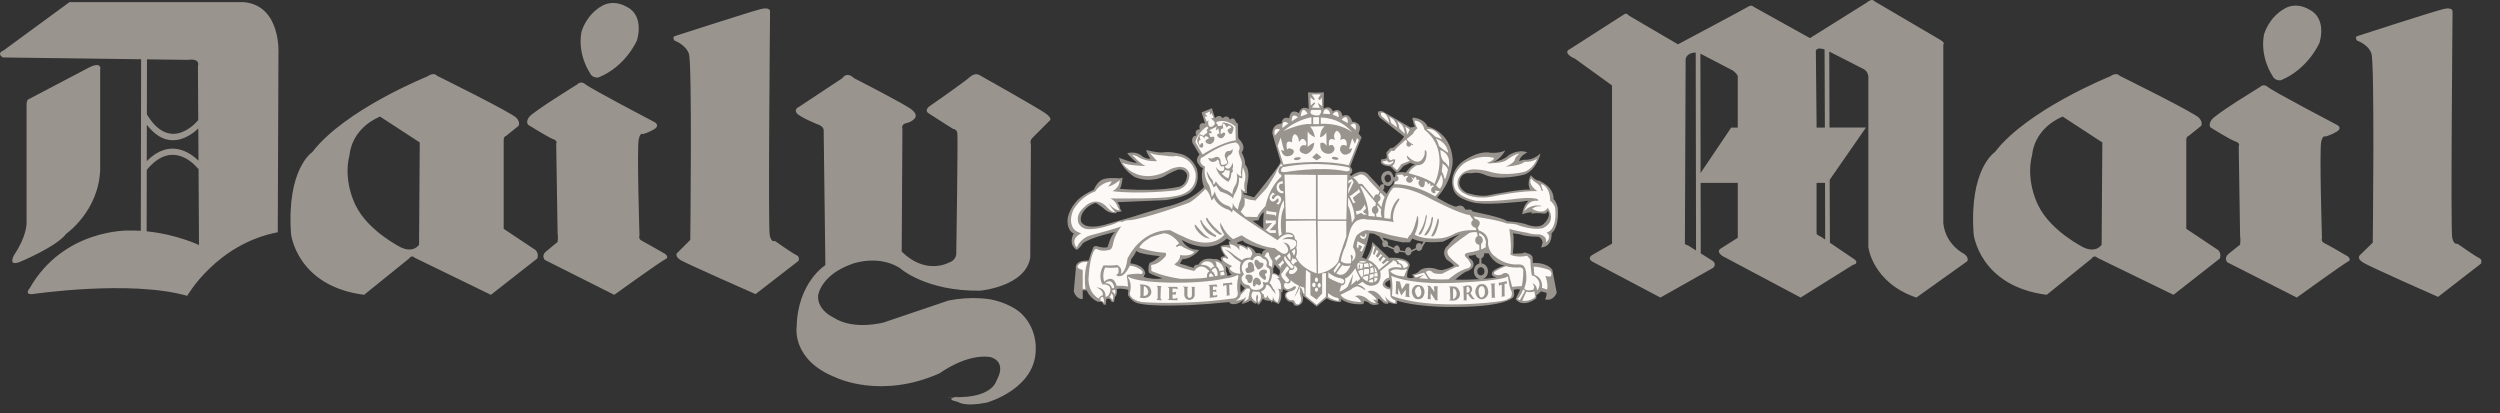 <svg width="127" height="21" viewBox="0 0 127 21" fill="none" xmlns="http://www.w3.org/2000/svg">
<rect x="0" y="0" width="127" height="21" fill="#333333" stroke="none"/>
<path fill-rule="evenodd" clip-rule="evenodd" d="M63.902 11.413L64.182 11.623C64.147 11.309 64.2 10.781 64.2 10.781C63.989 10.921 63.937 11.185 63.937 11.185L63.639 11.22L63.902 11.413ZM75.397 13.694C75.362 13.623 75.309 13.572 75.221 13.572C75.134 13.572 75.046 13.658 75.046 13.782C75.046 13.905 75.134 13.992 75.221 13.992C75.326 13.992 75.414 13.905 75.414 13.782C75.414 13.747 75.397 13.729 75.397 13.694ZM75.39 12.87C75.394 12.885 75.397 12.904 75.397 12.922C75.396 12.965 75.382 13.008 75.357 13.043C75.332 13.078 75.297 13.105 75.256 13.12V13.379C75.304 13.384 75.351 13.399 75.394 13.423C75.436 13.447 75.473 13.479 75.503 13.518C75.559 13.594 75.59 13.686 75.589 13.781C75.589 13.97 75.482 14.123 75.325 14.171C75.758 14.137 76.029 14.097 76.029 14.097C75.607 14.009 75.853 13.764 75.853 13.764C76.046 13.605 76.414 13.482 76.414 13.482C75.976 13.429 75.731 13.079 75.624 12.869H75.39V12.87ZM75.169 14.181C75.001 14.153 74.871 13.989 74.871 13.782C74.871 13.583 74.991 13.423 75.151 13.386V13.129C75.103 13.122 75.059 13.099 75.024 13.065C74.99 13.031 74.967 12.986 74.959 12.938L74.957 12.94C74.782 12.991 74.624 12.991 74.624 12.991C74.589 13.079 74.659 13.115 74.659 13.115C75.028 13.378 74.782 13.623 74.782 13.623C74.608 13.782 74.519 13.782 74.519 13.782C74.344 13.835 73.922 14.204 73.922 14.204C74.392 14.218 74.821 14.204 75.169 14.181ZM70.36 12.554C70.391 12.554 70.422 12.544 70.448 12.526L70.798 12.677C70.798 12.782 70.868 12.871 70.957 12.871C71.011 12.871 71.059 12.836 71.087 12.786L71.384 12.829C71.403 12.917 71.464 12.976 71.535 12.976C71.617 12.976 71.698 12.902 71.709 12.794L71.957 12.676C71.987 12.72 72.03 12.748 72.081 12.748C72.167 12.748 72.256 12.66 72.256 12.555L72.414 12.293C72.712 12.316 73.012 12.31 73.309 12.275C73.783 12.028 74.169 11.888 74.169 11.888C74.028 11.993 73.887 12.082 73.799 12.187C73.711 12.274 73.629 12.368 73.554 12.467C73.49 12.513 73.439 12.574 73.406 12.645C73.372 12.715 73.356 12.793 73.36 12.871C73.374 12.972 73.409 13.068 73.465 13.152C73.553 13.257 73.677 13.31 73.677 13.31L73.87 13.486C73.712 13.609 73.36 13.696 73.36 13.696C73.166 13.767 72.905 13.644 72.905 13.644C72.29 13.504 72.08 13.784 72.08 13.784C71.957 13.924 71.728 13.942 71.728 13.942L71.833 14.101C71.605 14.171 71.483 14.083 71.483 14.083C71.465 13.785 71.623 13.486 71.623 13.486C71.553 13.013 70.569 13.1 70.569 13.1L70.325 12.87L70.272 12.817L69.71 12.291C69.71 12.449 69.64 12.677 69.553 12.871C69.483 13.028 69.394 13.169 69.394 13.169L69.184 13.063C69.224 13.005 69.254 12.94 69.271 12.871C69.446 12.449 69.57 11.852 69.57 11.852C69.674 11.852 69.763 11.87 69.833 11.887C69.886 11.923 69.921 11.941 69.921 11.941C69.962 11.96 70.006 11.979 70.054 11.998L70.248 12.273C70.23 12.305 70.22 12.342 70.22 12.379C70.219 12.483 70.272 12.554 70.36 12.554ZM72.319 12.28L72.217 12.426C72.203 12.402 72.183 12.382 72.159 12.367C72.135 12.353 72.108 12.345 72.08 12.344C71.992 12.344 71.921 12.43 71.921 12.554C71.921 12.57 71.923 12.588 71.927 12.603L71.703 12.707C71.68 12.625 71.608 12.553 71.535 12.553C71.449 12.553 71.378 12.658 71.378 12.763L71.111 12.717C71.114 12.704 71.115 12.69 71.115 12.676C71.115 12.572 71.043 12.465 70.957 12.465C70.891 12.465 70.836 12.524 70.812 12.597L70.503 12.457C70.513 12.432 70.518 12.406 70.518 12.379C70.518 12.291 70.447 12.204 70.359 12.204C70.345 12.203 70.331 12.206 70.318 12.211L70.236 12.062H70.234C70.681 12.208 71.236 12.309 71.236 12.309H71.622L71.746 12.116C71.905 12.204 72.111 12.255 72.319 12.28ZM70.239 9.284C70.254 9.302 70.267 9.318 70.282 9.333L70.26 9.373C70.248 9.365 70.234 9.361 70.22 9.36C70.15 9.36 70.097 9.43 70.097 9.5L70.08 9.483L69.939 9.325L69.887 9.272L69.571 8.939C69.202 8.447 68.641 8.939 68.641 8.939L68.554 8.869C68.851 8.693 68.589 8.465 68.589 8.465L69.168 6.973L69.009 6.78C69.291 6.2 68.694 6.183 68.694 6.183C68.518 5.657 68.202 5.903 68.202 5.903C68.098 5.393 67.71 5.657 67.71 5.657C67.57 5.306 67.237 5.516 67.237 5.516L67.254 4.691L66.868 4.708L66.447 4.691L66.482 5.533C66.061 5.323 65.99 5.744 65.99 5.744C65.499 5.463 65.499 6.007 65.499 6.007C65.094 5.884 65.112 6.271 65.112 6.271C64.569 6.323 64.639 6.797 64.639 6.797L65.059 8.236C64.955 8.499 63.709 10.026 63.709 10.026L63.182 9.868L63.146 9.781C63.269 9.851 63.357 9.816 63.357 9.816C63.305 9.64 63.374 9.29 63.374 9.29C63.533 8.605 63.252 8.359 63.252 8.359C63.269 8.078 63.076 7.745 63.076 7.745C63.339 7.412 62.953 7.078 62.953 7.078L62.9 6.99L62.883 6.271C62.813 6.271 62.778 6.182 62.778 6.182C62.672 5.884 62.479 6.078 62.479 6.078C62.339 5.762 62.111 6.007 62.111 6.007C61.917 5.744 61.724 6.007 61.724 6.007L61.566 5.498L61.04 5.708L61.216 6.27C60.829 6.182 60.952 6.568 60.952 6.568C60.619 6.585 60.777 6.884 60.777 6.884C60.461 6.919 60.584 7.27 60.584 7.27L60.934 7.849C60.653 8.165 60.917 8.376 60.917 8.376C61.005 8.534 61.111 8.534 61.111 8.534C60.952 9.008 61.163 9.5 61.163 9.5C60.935 9.763 60.602 9.973 60.303 10.131C59.865 10.342 59.478 10.447 59.478 10.447C58.793 10.606 57.443 11.044 57.443 11.044C56.969 11.166 56.214 11.394 56.214 11.394C55.267 11.676 55.021 11.377 55.021 11.377C54.792 11.236 54.968 10.867 54.968 10.867C55.196 10.411 55.67 10.306 55.67 10.306C56.004 10.518 56.127 10.639 56.127 10.639C56.337 10.851 56.706 10.833 56.706 10.833L56.723 10.763C56.881 10.781 56.987 10.728 56.987 10.728C56.881 10.623 56.881 10.5 56.881 10.5C56.881 10.412 56.758 10.272 56.758 10.272L59.198 10.167C59.286 10.15 59.356 10.15 59.426 10.132C60.268 9.974 60.462 9.781 60.462 9.781C61.041 9.324 60.795 8.569 60.795 8.569C60.479 7.833 59.865 7.797 59.865 7.797C59.391 7.674 59.04 7.745 59.04 7.745C58.777 7.763 58.233 7.622 58.233 7.622C58.215 7.727 58.443 8.06 58.443 8.06C58.365 8.067 58.285 8.059 58.21 8.035C58.135 8.01 58.065 7.972 58.005 7.92C57.724 7.657 57.268 7.78 57.268 7.78C57.338 7.92 57.76 8.272 57.76 8.272C57.514 8.289 56.847 8.009 56.847 8.009C56.97 8.588 57.637 8.991 57.637 8.991C58.427 9.325 59.111 8.974 59.111 8.974C59.445 8.764 59.778 8.64 59.778 8.64C59.828 8.617 59.883 8.606 59.938 8.606C59.994 8.606 60.048 8.618 60.098 8.642C60.148 8.665 60.193 8.699 60.228 8.741C60.264 8.784 60.29 8.833 60.305 8.886C60.27 9.483 59.831 9.5 59.831 9.5C58.567 9.764 56.882 9.588 56.882 9.588C57.005 9.43 57.023 9.026 57.023 9.026L56.882 9.061C56.145 8.991 55.952 9.15 55.952 9.15C55.688 9.307 55.566 9.641 55.566 9.641C55.232 9.782 54.969 9.957 54.775 10.132C54.284 10.607 54.232 11.133 54.232 11.133C54.197 11.765 54.547 11.853 54.547 11.853C54.232 12.466 54.705 12.695 54.705 12.695C54.916 12.538 55.003 12.362 55.003 12.362C55.424 12.047 56.653 11.783 56.653 11.783C56.407 11.976 56.267 12.555 56.267 12.555C56.056 12.625 55.705 12.501 55.705 12.501C55.512 12.485 55.512 12.643 55.512 12.643L55.424 12.853L55.301 13.239C54.547 13.204 54.652 13.643 54.652 13.643L54.547 14.818C54.722 15.256 55.003 15.187 55.003 15.187V14.749H55.196C55.424 15.222 55.775 15.327 55.775 15.327H55.881C56.003 15.292 56.056 15.469 56.056 15.469L56.179 15.485L56.196 15.187L56.336 15.17C56.424 15.206 56.477 15.345 56.477 15.345H56.581C56.617 15.275 56.634 15.082 56.634 15.082C56.775 14.994 56.739 14.679 56.739 14.679C57.02 14.626 57.319 14.732 57.319 14.732L57.301 14.994C57.512 15.345 57.776 15.398 57.776 15.398C57.951 15.45 58.214 15.485 58.53 15.503C59.075 15.538 59.759 15.52 60.391 15.503C61.077 15.469 61.761 15.416 62.444 15.345C62.514 15.449 62.549 15.433 62.549 15.433C62.847 15.538 63.181 15.221 63.181 15.221L63.076 15.433C63.304 15.415 63.55 15.256 63.55 15.256C63.611 15.34 63.697 15.402 63.796 15.433L63.849 15.38L63.919 15.485C64.059 15.414 64.147 15.17 64.147 15.17C64.305 15.309 64.534 15.274 64.534 15.274L64.604 15.379L64.656 15.291C64.76 15.363 64.954 15.449 64.954 15.449C65.165 15.186 65.077 14.801 65.077 14.801L65.13 14.888L65.182 14.678C65.287 14.782 65.464 14.782 65.464 14.782C65.13 14.922 65.323 15.169 65.323 15.169C65.364 15.238 65.425 15.293 65.499 15.326C65.555 15.319 65.611 15.333 65.656 15.366C65.702 15.399 65.733 15.447 65.744 15.502C66.008 15.626 66.166 15.344 66.166 15.344L66.201 15.134C66.148 15.01 66.148 14.818 66.148 14.818L66.201 15.046L66.288 15.099L66.885 15.572L67.395 15.15C67.675 15.344 68.062 15.344 68.062 15.344C68.202 15.344 68.097 15.169 68.097 15.169C68.554 15.538 69.237 15.449 69.237 15.449C69.342 15.363 69.272 15.309 69.272 15.309C69.396 15.256 69.606 15.433 69.606 15.433C69.781 15.555 70.044 15.449 70.044 15.449C70.028 15.363 69.94 15.345 69.94 15.345C70.063 15.345 69.993 15.17 69.993 15.17C70.115 15.186 70.221 15.327 70.221 15.327C70.326 15.468 70.519 15.433 70.519 15.433L70.536 15.345C70.659 15.433 70.939 15.449 70.939 15.449C71.01 15.379 70.957 15.274 70.957 15.274C72.221 15.661 74.097 15.589 74.097 15.589C76.538 15.573 76.871 15.099 76.871 15.099C76.959 14.992 76.906 14.87 76.906 14.87V14.731C77.03 14.659 77.223 14.713 77.223 14.713L77.046 15.081L76.995 15.205C77.415 15.678 78.047 15.152 78.047 15.152V14.993C78.17 14.941 78.275 14.801 78.275 14.801L78.557 14.871C78.592 15.03 78.486 15.205 78.486 15.205C78.925 15.327 79.082 14.871 79.082 14.871L78.855 13.694C78.504 13.291 77.872 13.361 77.872 13.361L77.854 13.062C77.819 12.958 77.697 12.887 77.591 12.87L77.455 12.821L77.327 12.87C77.134 12.887 76.853 12.887 76.853 12.887V12.87L76.888 12.466V12.01L76.853 11.852L77.223 11.905C77.503 12.027 78.153 12.027 78.153 12.027C78.363 12.115 78.363 12.325 78.363 12.325L78.293 12.572C78.889 12.519 78.819 11.852 78.819 11.852C79.24 11.5 79.134 10.553 79.134 10.553C79.081 10.325 78.994 10.184 78.941 10.131L78.924 10.114C78.924 9.517 78.327 9.254 78.327 9.254C78.222 9.165 78.099 9.165 78.099 9.165C77.959 9.131 77.766 8.902 77.766 8.902C77.537 9.323 77.73 9.639 77.73 9.639C77.379 9.569 75.623 9.92 75.623 9.92C75.203 10.025 74.501 9.797 74.501 9.797C74.062 9.551 74.133 9.236 74.133 9.236C74.219 8.727 74.641 8.797 74.641 8.797H74.765C75.133 8.727 75.397 8.867 75.397 8.867C76.133 9.218 77.449 8.867 77.449 8.867C78.081 8.621 78.257 7.796 78.257 7.796C77.835 8.183 77.432 8.113 77.432 8.113C77.343 8.13 77.255 8.154 77.169 8.183C77.239 7.884 77.589 7.744 77.589 7.744C77.134 7.551 76.642 7.884 76.642 7.884C76.397 8.148 75.852 8.235 75.852 8.235C76.255 8.077 76.467 7.638 76.467 7.638C76.203 7.796 75.73 7.761 75.73 7.761C75.01 7.62 74.22 8.27 74.22 8.27C73.5 8.937 73.852 9.674 73.852 9.674C73.94 9.884 74.15 10.043 74.378 10.13C74.712 10.289 75.061 10.324 75.061 10.324C75.817 10.411 77.362 10.236 77.362 10.236C77.502 10.2 77.66 10.2 77.66 10.2C77.378 10.411 77.327 10.886 77.327 10.886C77.607 10.781 77.817 10.781 77.817 10.781L77.801 10.851C78.134 10.798 78.414 10.851 78.414 10.851C78.59 10.867 78.626 10.711 78.626 10.711C78.836 11.026 78.414 11.378 78.414 11.378C78.169 11.623 77.625 11.43 77.625 11.43C77.327 11.29 76.553 11.236 76.553 11.236C76.414 11.061 74.816 10.746 74.816 10.746C74.728 10.587 74.571 10.657 74.571 10.657L74.43 10.639C74.29 10.306 73.974 10.5 73.974 10.5C73.746 10.464 73.377 10.254 73.166 10.131C73.061 10.079 73.009 10.026 73.009 10.026C73.851 9.096 73.798 8.096 73.798 8.096C73.693 6.657 72.517 6.428 72.517 6.428C72.342 6.007 71.781 5.972 71.781 5.972L71.746 6.06L71.797 6.183C71.781 6.271 71.885 6.429 71.885 6.429L71.657 6.481L70.236 5.657C69.886 5.569 70.026 5.867 70.026 5.867L70.096 5.972L71.325 6.938C71.201 7.183 70.781 7.499 70.781 7.499L70.622 7.534L70.429 7.745L70.447 8.026C70.359 8.096 70.165 8.096 70.165 8.096L70.148 8.272C70.27 8.447 70.622 8.447 70.622 8.447L70.902 8.728C70.99 8.781 71.061 8.711 71.061 8.711L71.306 8.43L71.639 8.272C71.728 8.325 71.886 8.343 71.886 8.343C71.658 8.431 71.413 8.764 71.413 8.764C71.219 8.711 70.903 8.781 70.903 8.781L70.868 8.974L70.858 9.021L70.781 8.974C70.658 8.465 70.271 8.781 70.271 8.781C70.209 8.848 70.171 8.935 70.165 9.027C70.16 9.118 70.186 9.209 70.239 9.284ZM70.247 9.651C70.29 9.632 70.324 9.571 70.324 9.5C70.324 9.479 70.32 9.459 70.311 9.441L70.335 9.382C70.39 9.427 70.458 9.451 70.529 9.45C70.71 9.444 70.78 9.183 70.78 9.183H70.824L70.78 9.394C70.604 9.499 70.447 9.85 70.447 9.85L70.247 9.651ZM70.357 9.15C70.263 8.955 70.465 8.868 70.465 8.868C70.71 8.833 70.658 9.148 70.658 9.148C70.592 9.231 70.539 9.262 70.496 9.265C70.4 9.273 70.359 9.151 70.357 9.15ZM60.777 12.852C60.636 12.976 60.39 13.151 60.074 13.168L59.934 13.395L60.267 13.483L60.338 13.518L60.636 13.607C60.636 13.607 60.653 13.413 60.882 13.448C60.882 13.448 61.04 13.027 61.672 13.168C61.672 13.168 61.777 13.133 61.917 13.203C61.97 13.238 62.023 13.273 62.075 13.325L62.005 13.097C62.005 13.097 62.075 12.992 62.25 13.027C62.25 13.027 62.18 12.956 62.127 12.851C62.053 12.749 62.01 12.627 62.005 12.5C62.005 12.5 62.215 12.413 62.426 12.448V12.255H62.548L62.32 12.115C62.32 12.115 61.741 12.763 60.653 12.448C60.437 12.387 60.231 12.299 60.039 12.185C60.039 12.185 60.249 12.712 60.916 12.694C60.917 12.694 60.865 12.764 60.777 12.852ZM57.951 12.852C58.302 12.957 58.917 13.011 58.917 13.011C58.864 13.062 58.811 13.115 58.759 13.151C58.566 13.309 58.408 13.344 58.408 13.344C58.303 13.519 58.356 13.836 58.356 13.836C58.408 13.906 58.566 13.958 58.707 14.011C58.882 14.082 59.057 14.135 59.057 14.135C58.843 14.178 58.622 14.178 58.408 14.135C58.215 14.117 58.093 14.063 58.093 14.063L58.18 13.888C58.11 13.431 57.426 13.379 57.426 13.379L57.461 13.169C57.548 13.063 57.636 12.941 57.672 12.853C57.693 12.82 57.711 12.785 57.724 12.748C57.759 12.783 57.847 12.819 57.935 12.853L57.951 12.852ZM70.448 14.309C70.395 14.344 70.36 14.379 70.36 14.449C70.36 14.449 70.395 14.553 70.623 14.624C70.623 14.624 70.658 14.432 70.605 14.221C70.605 14.221 70.518 14.256 70.448 14.309ZM62.444 13.992L62.567 13.957C62.567 13.957 62.444 13.852 62.427 13.782C62.427 13.782 62.427 13.642 62.269 13.518L62.286 13.642V13.817L62.339 13.87V14.01L62.444 13.992ZM63.006 14.607L63.024 14.87L63.252 14.624C63.234 14.624 63.216 14.62 63.2 14.611C63.185 14.601 63.172 14.588 63.164 14.572C63.076 14.502 63.024 14.397 63.024 14.397L63.006 14.607ZM63.799 12.859C63.933 12.844 64.044 12.853 64.108 12.929C64.106 12.817 64.155 12.705 64.322 12.676C64.322 12.676 63.953 12.606 63.62 12.483C63.41 12.412 63.199 12.324 63.129 12.22L62.971 12.273L62.847 12.324V12.377C62.847 12.377 63.181 12.429 63.357 12.571V12.499C63.357 12.5 63.676 12.56 63.799 12.859ZM64.725 13.554C64.725 13.518 64.743 13.483 64.743 13.43L65.006 13.712C65.006 13.712 65.058 13.887 64.953 13.993C64.953 13.993 64.902 13.941 64.831 13.906C64.787 13.884 64.739 13.872 64.69 13.871L64.674 13.643C64.674 13.642 64.709 13.607 64.725 13.554ZM43.385 3.971C43.385 3.971 46 5.305 46.315 5.568C46.649 5.832 46.473 6.007 46.473 6.007C46.473 6.007 46.35 6.182 46.052 6.253C45.753 6.305 45.842 6.551 45.842 6.551L45.807 12.782C47.035 13.993 48.194 13.344 48.194 13.344C48.633 13.204 48.58 12.817 48.58 12.817C48.58 12.817 48.669 6.956 48.633 6.762C48.598 6.552 48.423 6.552 48.423 6.552C48.423 6.552 47.334 5.867 47.159 5.745C46.965 5.622 47.176 5.429 47.176 5.429C47.176 5.429 49.019 4.148 49.283 3.902C49.546 3.674 49.757 3.814 49.757 3.814C49.757 3.814 52.793 5.517 53.144 5.78C53.494 6.043 53.319 6.131 53.319 6.131L52.459 6.991C52.284 7.166 52.371 7.324 52.371 7.324L52.336 13.081C52.108 14.555 49.791 14.767 49.791 14.767C47 14.802 45.702 13.608 45.702 13.608C44.596 12.923 43.315 13.397 43.315 13.397C41.683 13.958 41.56 15.012 41.56 15.012C41.507 15.767 42.349 16.135 42.349 16.135C43.385 16.802 44.894 16.38 44.894 16.38C46.175 15.942 48.159 15.275 48.159 15.275C49.404 15.012 50.387 15.222 50.387 15.222C51.51 15.469 51.949 15.995 51.949 15.995C52.669 16.732 52.616 17.679 52.616 17.679C52.669 19.752 50.124 20.453 50.124 20.453C48.983 20.681 48.668 20.418 48.668 20.418C47.86 20.241 48.72 20.155 48.72 20.155C48.72 20.155 47.245 20.241 48.843 20.171C50.44 20.119 50.616 19.348 50.616 19.348C51.196 18.311 50.3 18.136 50.3 18.136C49.072 17.961 47.738 18.961 47.738 18.961C44.755 20.294 42.491 19.189 42.491 19.189C40.174 18.294 40.472 16.574 40.472 16.574C40.525 14.345 41.929 13.468 41.929 13.468L41.842 6.57C41.771 6.395 41.596 6.342 41.596 6.342C41.596 6.342 40.63 5.956 40.472 5.746C40.332 5.535 40.56 5.447 40.56 5.447L42.789 3.973C43.051 3.603 43.385 3.971 43.385 3.971ZM0.14 2.918C-0.194 2.69 0.175 2.567 0.175 2.567L3.527 0.11H12.39C14.303 0.285 14.145 2.742 14.145 2.742L14.11 11.798C11.003 12.395 9.511 15.028 9.511 15.028C6.615 14.204 1.649 14.94 1.649 14.94C1.21 14.975 1.508 14.642 1.508 14.642C3.228 11.623 6.528 11.711 6.528 11.711C6.741 11.707 6.949 11.713 7.152 11.725L7.169 3.01L0.14 2.918ZM4.562 3.409C5.211 3.111 5.089 3.55 5.089 3.55V8.587C5.036 10.71 3.369 11.87 3.369 11.87C2.877 12.537 1 13.308 1 13.308C0.351 13.554 0.736 12.922 0.736 12.922C1.35 12.01 1.35 11.36 1.35 11.36V5.305C1.35 5.129 1.421 5.059 1.421 5.059L4.562 3.409ZM7.449 11.751C8.983 11.905 10.109 12.448 10.109 12.448L10.086 8.554L10.062 8.572C10.059 8.568 8.831 6.947 7.455 8.632L7.449 11.751ZM10.083 8.16L10.074 6.527C9.604 6.966 8.509 7.706 7.459 6.337L7.455 8.186C8.611 7.012 9.651 7.743 10.083 8.16ZM10.071 6.101L10.055 3.374C10.178 2.918 9.546 3.041 9.546 3.041L7.466 3.014L7.461 5.81C8.638 7.761 9.95 6.248 10.071 6.101ZM34.293 1.83C34.293 1.83 38.154 0.584 38.645 0.462C39.153 0.339 39.119 0.584 39.119 0.584C39.119 0.584 39.014 11.57 39.102 11.957C39.189 12.344 39.365 12.239 39.365 12.239C39.365 12.239 40.26 12.871 40.453 12.958C40.664 13.046 40.559 13.256 40.559 13.256L38.382 14.941C38.382 14.941 34.837 13.379 34.556 13.204C34.206 12.958 34.434 12.818 34.434 12.818L35.066 12.186C35.066 12.186 35.17 3.2 34.995 2.726C34.82 2.252 34.258 2.059 34.258 2.059C34.135 1.865 34.293 1.83 34.293 1.83ZM29.958 3.691C30.081 3.989 30.396 3.937 30.396 3.937C31.801 3.375 32.362 2.041 32.362 2.041C32.713 0.725 31.888 0.374 31.888 0.374C31.151 -0.065 30.607 0.286 30.607 0.286C29.765 0.742 29.537 1.62 29.537 1.62C29.326 2.778 29.958 3.691 29.958 3.691ZM29.326 4.287C29.326 4.287 27.045 5.692 26.869 5.955C26.693 6.218 26.834 6.342 26.834 6.342C26.834 6.342 27.817 6.956 28.08 7.061C28.361 7.149 28.255 7.289 28.255 7.289L28.326 11.852C28.361 11.976 28.326 12.291 28.326 12.291C28.326 12.291 27.939 12.607 27.729 12.783C27.484 12.993 27.676 13.204 27.676 13.204L31.204 14.977C31.204 14.977 33.59 13.257 33.801 13.169C34.011 13.081 33.801 12.906 33.801 12.906C33.801 12.906 32.766 12.309 32.59 12.221C32.416 12.133 32.486 11.958 32.486 11.958C32.486 11.958 32.345 7.446 32.451 7.06C32.538 6.692 32.661 6.814 32.661 6.814C32.661 6.814 32.976 6.727 33.258 6.551C33.521 6.375 33.276 6.218 33.276 6.218C33.276 6.218 29.993 4.498 29.748 4.287C29.501 4.077 29.326 4.287 29.326 4.287ZM14.785 11.887C14.777 11.852 15.057 14.537 18.497 14.976L20.779 13.134C20.779 13.134 20.901 12.922 21.077 13.098L24.938 14.976L27.29 13.134C27.29 13.134 27.395 12.922 27.22 12.712L25.587 11.623V7.148C25.587 7.148 25.57 6.938 25.71 6.903L26.342 6.394C26.342 6.394 26.447 6.218 26.237 5.99C26.043 5.745 22.2 3.849 22.2 3.849C22.2 3.849 22.06 3.639 21.708 3.884C21.708 3.884 17.514 5.569 15.864 7.727C15.865 7.727 14.549 8.569 14.785 11.887ZM18.076 10.448C18.181 10.64 17.374 9.307 17.761 7.85C17.761 7.85 17.814 6.569 19.305 5.92L21.323 7.236L21.288 12.43C21.288 12.43 21.025 12.87 20.376 12.572C20.376 12.572 18.708 11.747 18.076 10.448ZM114.798 4.427C114.798 4.427 112.517 5.814 112.34 6.095C112.165 6.358 112.305 6.481 112.305 6.481C112.305 6.481 113.288 7.095 113.552 7.183C113.832 7.271 113.727 7.428 113.727 7.428L113.797 11.992C113.832 12.115 113.797 12.43 113.797 12.43C113.797 12.43 113.41 12.728 113.2 12.905C112.955 13.115 113.149 13.325 113.149 13.325L116.676 15.115C116.676 15.115 119.063 13.395 119.273 13.29C119.483 13.203 119.273 13.027 119.273 13.027C119.273 13.027 118.255 12.43 118.063 12.343C117.886 12.255 117.956 12.08 117.956 12.08C117.956 12.08 117.817 7.569 117.921 7.183C118.009 6.832 118.133 6.938 118.133 6.938C118.133 6.938 118.448 6.849 118.73 6.674C118.993 6.499 118.746 6.359 118.746 6.359C118.746 6.359 115.464 4.639 115.219 4.428C114.991 4.217 114.798 4.427 114.798 4.427ZM79.907 2.935C79.363 2.637 79.749 2.496 79.749 2.496L82.487 0.741C82.626 0.619 82.75 0.794 82.75 0.794L85.242 2.251C85.242 2.251 88.611 0.461 88.84 0.321C88.98 0.233 89.103 0.356 89.103 0.356L91.947 1.936L94.808 0.145C95.123 -0.118 95.211 0.057 95.211 0.057L98.563 2.023C98.844 2.199 98.72 2.251 98.72 2.251V11.343C98.844 12.465 99.792 12.905 99.792 12.905C100.055 13.115 99.932 13.274 99.932 13.274L97.351 15.116C95.123 14.361 94.912 12.554 94.912 12.554V3.866C94.859 3.567 94.649 3.497 94.649 3.497L92.926 2.619L92.939 6.48H94.79L92.948 9.135L92.959 12.331L94.247 13.203C94.422 13.413 94.142 13.448 94.142 13.448L91.473 15.115L87.507 13.009C87.139 12.762 87.419 12.623 87.419 12.623L88.279 12.079V9.288H86.391L86.398 12.871L87.034 13.273C87.228 13.483 86.999 13.623 86.999 13.623L84.349 15.115L80.891 13.29C80.593 13.096 80.908 12.94 80.908 12.94L81.891 12.378V4.34L79.996 2.971L79.907 2.935ZM92.688 2.511C92.165 2.348 92.246 2.673 92.246 2.673L92.281 6.2V6.481H92.703L92.688 2.511ZM92.711 9.289H92.281V11.87C92.297 11.94 92.509 12.027 92.509 12.027L92.72 12.171L92.711 9.289ZM86.39 8.79L87.945 6.481H88.278V3.866C88.227 3.726 88.033 3.585 88.033 3.585L86.38 2.725L86.39 8.79ZM86.142 2.669C85.658 2.679 85.63 3.006 85.63 3.006L85.593 12.379C85.593 12.43 85.751 12.466 85.751 12.466L86.159 12.723L86.142 2.669ZM100.26 11.887C100.252 11.852 100.532 14.537 103.973 14.976L106.254 13.134C106.254 13.134 106.377 12.922 106.552 13.098L110.413 14.976L112.765 13.134C112.765 13.134 112.87 12.922 112.695 12.712L111.063 11.623V7.148C111.063 7.148 111.046 6.938 111.186 6.903L111.818 6.394C111.818 6.394 111.923 6.218 111.713 5.99C111.52 5.745 107.676 3.849 107.676 3.849C107.676 3.849 107.536 3.639 107.184 3.884C107.184 3.884 102.989 5.569 101.34 7.727C101.339 7.727 100.024 8.569 100.26 11.887ZM103.551 10.448C103.656 10.64 102.849 9.307 103.236 7.85C103.236 7.85 103.288 6.569 104.78 5.92L106.798 7.236L106.763 12.43C106.763 12.43 106.5 12.87 105.85 12.572C105.85 12.572 104.183 11.747 103.551 10.448ZM119.765 1.83C119.765 1.83 123.607 0.584 124.117 0.462C124.608 0.339 124.59 0.584 124.59 0.584C124.59 0.584 124.486 11.694 124.572 12.08C124.661 12.466 124.836 12.379 124.836 12.379C124.836 12.379 125.731 13.011 125.924 13.098C126.135 13.186 126.029 13.396 126.029 13.396L123.854 15.081C123.854 15.081 120.308 13.519 120.028 13.326C119.676 13.098 119.904 12.941 119.904 12.941L120.536 12.326C120.536 12.326 120.641 3.183 120.466 2.709C120.291 2.235 119.729 2.06 119.729 2.06C119.607 1.847 119.765 1.83 119.765 1.83ZM115.43 3.831C115.553 4.13 115.868 4.077 115.868 4.077C117.273 3.497 117.834 2.164 117.834 2.164C118.185 0.865 117.36 0.514 117.36 0.514C116.623 0.058 116.079 0.426 116.079 0.426C115.236 0.882 115.009 1.76 115.009 1.76C114.798 2.918 115.43 3.831 115.43 3.831Z" fill="#9A948F"/>
<path fill-rule="evenodd" clip-rule="evenodd" d="M61.215 5.779L61.462 5.657V5.832L61.549 5.745L61.654 5.99L61.514 6.008L61.602 6.096C61.795 6.236 61.672 6.359 61.672 6.359L61.584 6.429C61.303 6.534 61.391 6.096 61.391 6.096L61.303 6.183L61.198 5.92H61.339L61.215 5.779Z" fill="#FDF9F6"/>
<path fill-rule="evenodd" clip-rule="evenodd" d="M60.952 6.885C61.163 6.902 61.18 7.06 61.18 7.06C61.197 6.762 61.425 7.025 61.425 7.025C61.352 7.048 61.285 7.091 61.233 7.148C61.233 7.324 61.496 7.324 61.496 7.324C61.724 7.2 61.689 7.06 61.689 7.06C61.724 6.867 61.496 6.972 61.496 6.972L61.408 6.779L61.548 6.762V6.692L61.425 6.621L61.812 6.428L61.759 6.586L61.794 6.621L61.882 6.516L61.952 6.797C61.776 6.762 61.846 6.92 61.846 6.92C61.946 7.027 62.026 7.037 62.084 7.014C62.133 6.991 62.173 6.951 62.197 6.902C62.303 6.779 62.18 6.726 62.18 6.726C62.04 6.778 62.022 6.831 62.022 6.831C61.952 6.463 62.145 6.532 62.145 6.532C62.093 6.357 62.145 6.269 62.145 6.269C62.285 6.339 62.303 6.479 62.303 6.479C62.513 6.251 62.548 6.497 62.548 6.497C62.268 6.55 62.39 6.707 62.39 6.707C62.456 6.811 62.508 6.828 62.549 6.802C62.638 6.744 62.671 6.477 62.671 6.477C62.513 6.249 62.109 6.208 62.109 6.231L62.092 6.374L61.881 6.409L61.846 6.304L61.794 6.286V6.198C62.302 6.005 62.759 6.426 62.759 6.426L62.776 7.128C62.022 7.234 61.091 7.848 61.091 7.848L60.723 7.216C60.846 6.707 61.319 6.426 61.319 6.426L61.39 6.497L61.301 6.602L61.337 6.725L61.126 6.9L60.951 6.812C60.875 6.946 60.802 7.075 60.828 7.216L60.951 7.479C61.197 7.585 61.109 7.286 61.109 7.286C61.039 7.198 60.951 7.391 60.951 7.391C60.793 7.093 61.004 7.11 61.004 7.11C60.917 7.025 60.952 6.885 60.952 6.885ZM55.248 13.308C55.02 13.905 55.143 14.677 55.143 14.677H55.002V13.711C54.599 13.623 54.774 13.466 54.774 13.466C54.932 13.255 55.248 13.308 55.248 13.308ZM56.02 15.081C56.108 15.22 56.09 15.414 56.09 15.414C56.055 15.274 55.915 15.291 55.915 15.291C55.845 15.081 56.02 15.081 56.02 15.081ZM56.354 15.081C56.442 15.029 56.442 14.906 56.442 14.906C56.636 14.992 56.512 15.274 56.512 15.274C56.477 15.151 56.354 15.081 56.354 15.081ZM56.126 14.397C56.407 14.344 56.477 14.607 56.477 14.607C56.6 14.731 56.6 14.554 56.6 14.554C56.441 14.062 56.126 14.397 56.126 14.397ZM56.512 14.731C56.599 14.766 56.634 14.695 56.634 14.695C56.705 14.853 56.616 14.976 56.616 14.976C56.599 14.836 56.512 14.836 56.512 14.836V14.731Z" fill="#FDF9F6"/>
<path fill-rule="evenodd" clip-rule="evenodd" d="M56.723 14.519C56.547 13.871 56.091 14.309 56.091 14.309C55.968 13.906 56.144 13.589 56.144 13.589C56.407 13.624 56.758 13.589 56.758 13.589C56.845 13.589 56.81 13.642 56.81 13.642C56.881 13.957 56.688 13.957 56.688 13.957C56.828 14.08 56.863 14.027 56.863 14.027C57.145 14.062 57.39 13.502 57.39 13.502C57.653 13.484 57.969 13.712 57.969 13.712C58.145 13.871 57.969 13.922 57.969 13.922C57.723 13.871 57.284 13.957 57.284 13.957C57.232 13.993 57.249 14.099 57.249 14.099C57.284 14.204 57.302 14.554 57.302 14.554C57.074 14.502 56.723 14.519 56.723 14.519ZM57.881 12.588C57.951 12.325 58.478 12.045 58.478 12.045C58.741 11.94 59.127 11.851 59.127 11.851C59.584 11.869 59.9 12.36 59.9 12.36L59.724 12.499L59.794 12.552C59.953 12.394 60.128 12.57 60.128 12.57C60.285 12.657 60.671 12.798 60.671 12.798C60.495 13.06 59.952 12.956 59.952 12.956C59.969 13.237 59.654 13.429 59.654 13.429C59.864 13.605 60.671 13.764 60.671 13.764C60.97 13.342 61.285 13.64 61.285 13.64C61.355 13.692 61.444 13.78 61.444 13.78C61.268 13.869 61.32 14.097 61.32 14.097C60.97 14.167 59.987 14.167 59.987 14.167C59.022 14.026 58.53 13.78 58.53 13.78C58.443 13.727 58.496 13.657 58.496 13.657L58.478 13.552C58.461 13.429 58.566 13.447 58.566 13.447C58.917 13.395 59.215 13.009 59.215 13.009C59.303 12.799 59.11 12.834 59.11 12.834C58.513 12.8 57.881 12.588 57.881 12.588Z" fill="#FDF9F6"/>
<path fill-rule="evenodd" clip-rule="evenodd" d="M61.005 13.449C61.233 13.134 61.549 13.344 61.549 13.344C61.619 13.396 61.69 13.554 61.69 13.554C61.549 13.554 61.514 13.678 61.514 13.678C61.391 13.43 61.005 13.449 61.005 13.449ZM61.426 14.062C61.391 13.922 61.515 13.87 61.515 13.87C61.585 13.922 61.654 14.045 61.654 14.045C61.584 14.062 61.426 14.062 61.426 14.062ZM61.549 13.765C61.707 13.836 61.725 14.027 61.725 14.027L61.847 14.011C61.883 13.747 61.742 13.607 61.742 13.607C61.584 13.624 61.549 13.765 61.549 13.765ZM61.725 13.29C61.813 13.344 61.795 13.519 61.795 13.519C61.918 13.607 61.953 13.782 61.953 13.782C62.041 13.729 62.181 13.747 62.181 13.747C62.111 13.255 61.725 13.29 61.725 13.29ZM61.988 13.852L62.005 13.992L62.198 13.975C62.215 13.871 62.163 13.8 62.163 13.8C62.058 13.782 61.988 13.852 61.988 13.852ZM63.217 10.061C63.252 10.201 63.217 10.448 63.217 10.448C63.164 10.553 63.024 10.763 63.024 10.763L63.269 11.01L63.867 11.026C63.937 10.816 64.287 10.464 64.287 10.464C64.515 9.412 65.094 8.973 65.094 8.973V8.885C64.954 8.85 64.937 8.709 64.937 8.709C64.936 8.655 64.948 8.601 64.972 8.552C64.996 8.503 65.032 8.461 65.076 8.429C65.147 8.499 65.147 8.376 65.147 8.376C65.112 8.341 65.059 8.341 65.059 8.341L65.023 8.411L64.866 8.656C64.796 8.884 64.356 9.551 64.356 9.551C64.216 9.692 63.76 10.2 63.76 10.2L63.689 10.165C63.533 10.185 63.217 10.061 63.217 10.061ZM64.235 13.027L64.357 12.817L64.445 12.835C64.481 13.08 64.639 13.255 64.639 13.255L64.621 13.607C64.569 13.483 64.446 13.483 64.446 13.483C64.534 13.168 64.235 13.027 64.235 13.027ZM63.444 14.659H63.321L63.023 14.992C63.005 15.186 62.76 15.274 62.76 15.274C63.234 15.239 63.304 15.064 63.304 15.064C63.28 15.155 63.244 15.243 63.199 15.326C63.496 15.169 63.427 15.099 63.427 15.099C63.48 14.923 63.462 14.906 63.462 14.906C63.48 14.818 63.496 14.801 63.496 14.801C63.533 14.659 63.444 14.659 63.444 14.659ZM63.655 14.8C63.849 14.835 63.953 14.817 63.953 14.817C64.2 15.045 63.937 15.378 63.937 15.378C63.867 15.22 63.902 15.15 63.902 15.15C63.937 15.063 63.867 14.957 63.867 14.957C63.76 15.098 63.83 15.343 63.83 15.343C63.62 15.255 63.568 15.045 63.568 15.045C63.568 14.906 63.655 14.8 63.655 14.8ZM65.62 12.764L65.779 12.642C65.849 12.817 65.727 12.992 65.727 12.992C65.706 12.91 65.669 12.833 65.62 12.764ZM65.375 12.992C65.428 12.94 65.498 12.835 65.498 12.835C65.603 12.992 65.55 13.204 65.55 13.204C65.463 13.151 65.498 13.186 65.498 13.186L65.375 12.992Z" fill="#FDF9F6"/>
<path fill-rule="evenodd" clip-rule="evenodd" d="M65.322 11.22V11.816C65.832 11.763 65.779 12.15 65.779 12.15C65.989 12.22 65.849 12.588 65.849 12.588C65.937 12.8 65.832 13.045 65.832 13.045C66.096 13.658 66.885 13.887 66.885 13.887L66.85 11.202L65.322 11.22ZM65.217 10.166L65.235 10.518C64.953 11.114 65.112 11.921 65.112 11.921C65.082 11.926 65.053 11.938 65.029 11.956C65.004 11.975 64.985 11.998 64.972 12.026C64.778 10.763 65.217 10.166 65.217 10.166ZM66.34 13.712L66.322 15.029L66.884 15.485L67.359 15.064V13.871L67.165 13.887V14.906L66.884 15.221L66.568 14.992V13.871L66.34 13.712Z" fill="#FDF9F6"/>
<path fill-rule="evenodd" clip-rule="evenodd" d="M66.867 14.325C66.918 14.325 66.955 14.29 66.955 14.221C66.955 14.151 66.918 14.099 66.867 14.099C66.832 14.099 66.796 14.15 66.796 14.221C66.796 14.291 66.832 14.325 66.867 14.325ZM67.025 14.607C67.06 14.607 67.096 14.554 67.096 14.503C67.096 14.432 67.06 14.379 67.025 14.379C66.972 14.379 66.937 14.432 66.937 14.503C66.937 14.554 66.972 14.607 67.025 14.607ZM66.884 14.818C66.919 14.818 66.956 14.766 66.956 14.713C66.956 14.66 66.919 14.608 66.884 14.608C66.832 14.608 66.797 14.66 66.797 14.713C66.797 14.766 66.832 14.818 66.884 14.818ZM66.744 14.589C66.797 14.589 66.832 14.537 66.832 14.467C66.832 14.414 66.797 14.361 66.744 14.361C66.692 14.361 66.657 14.414 66.657 14.467C66.657 14.537 66.692 14.589 66.744 14.589ZM65.235 13.168C65.217 13.027 65.287 13.01 65.287 13.01C65.357 13.185 65.498 13.29 65.498 13.29V13.274C65.55 13.396 65.708 13.519 65.708 13.519C65.726 13.643 65.604 13.643 65.604 13.643C65.375 13.449 65.235 13.168 65.235 13.168ZM65.585 13.273C65.673 13.168 65.655 13.08 65.655 13.08C65.708 13.168 65.743 13.168 65.743 13.168L65.797 13.133L65.901 13.29C65.778 13.308 65.708 13.448 65.708 13.448C65.604 13.395 65.585 13.273 65.585 13.273ZM64.937 13.43L65.058 13.607C65.058 13.537 65.094 13.483 65.094 13.483L65.235 13.344L65.165 13.22L65.023 13.379C64.988 13.395 64.937 13.43 64.937 13.43ZM64.744 13.116L64.848 13.255C64.866 13.185 64.901 13.168 64.901 13.168L65.076 13.01L64.972 12.94L64.744 13.116ZM64.305 11.167V11.36L64.356 11.343L64.62 11.325L64.305 11.693L64.515 11.834H64.813V11.693H64.498L64.813 11.343V11.185L64.76 11.202H64.356L64.305 11.167ZM64.34 10.728L64.322 10.903L64.356 10.868L64.76 10.921L64.813 10.992L64.848 10.781H64.778L64.41 10.728L64.34 10.676V10.728ZM64.655 9.781L64.778 9.868L64.69 9.904C64.55 10.026 64.638 10.097 64.638 10.097C64.725 10.15 64.743 10.044 64.743 10.044C64.883 9.851 64.988 9.956 64.988 9.956C65.165 10.079 65.041 10.272 65.041 10.272L64.988 10.342L64.972 10.395L64.832 10.342L64.902 10.29C64.972 10.237 64.954 10.15 64.954 10.15C64.919 9.992 64.832 10.15 64.832 10.15C64.62 10.361 64.516 10.132 64.516 10.132C64.427 9.973 64.655 9.781 64.655 9.781ZM65.165 9.201V9.342C64.953 9.289 64.971 9.5 64.971 9.5C65.023 9.745 65.199 9.71 65.199 9.71V9.815C64.952 9.851 64.866 9.622 64.866 9.622C64.778 9.219 65.165 9.201 65.165 9.201ZM65.322 11.132H66.849V8.886L65.252 8.868L65.322 11.132ZM65.2 6.657C65.605 6.304 66.094 6.062 66.62 5.954V6.305C66.095 6.236 65.2 6.657 65.2 6.657ZM67.096 5.972V6.288C68.183 6.253 68.693 6.727 68.693 6.727C68.042 5.936 67.096 5.972 67.096 5.972ZM66.709 5.954V6.306H67.007V5.954H66.709ZM64.76 6.885C64.655 6.393 65.023 6.586 65.023 6.586L64.76 6.885ZM65.147 6.499C65.112 5.99 65.445 6.271 65.445 6.271L65.147 6.499ZM65.62 6.165C65.604 5.657 65.936 5.955 65.936 5.955L65.62 6.165ZM66.077 5.92C66.147 5.253 66.428 5.779 66.428 5.779L66.077 5.92ZM66.621 5.586H67.096C67.166 5.691 67.025 5.849 67.025 5.849C66.867 5.902 66.709 5.832 66.709 5.832C66.464 5.779 66.621 5.586 66.621 5.586ZM66.639 4.796H67.096L66.956 5.007L67.043 5.095L67.147 4.954L67.165 5.393L66.937 5.218L67.043 5.481L66.639 5.463L66.814 5.252L66.762 5.2L66.586 5.358L66.568 4.937L66.744 5.095L66.797 5.042L66.639 4.796ZM68.604 6.358L68.867 6.604C68.956 6.06 68.604 6.358 68.604 6.358ZM68.464 6.253L68.148 6.077C68.516 5.709 68.464 6.253 68.464 6.253ZM67.692 5.814L68.007 5.955C68.007 5.411 67.692 5.814 67.692 5.814ZM67.569 5.797C67.534 5.551 67.394 5.551 67.394 5.551C67.235 5.515 67.218 5.779 67.218 5.779L67.569 5.797ZM65.235 8.482C66.919 8.148 68.429 8.482 68.429 8.482C68.639 8.517 68.552 8.675 68.552 8.675C68.394 8.727 68.324 8.692 68.324 8.692C67.025 8.429 65.287 8.745 65.287 8.745C65.024 8.762 65.077 8.64 65.077 8.64C65.13 8.447 65.235 8.482 65.235 8.482ZM66.937 8.886V11.15H68.394L68.446 8.886H66.937ZM68.394 11.22H66.937L66.955 13.905C67.762 13.765 67.99 13.273 67.99 13.273C68.025 13.027 68.393 12.009 68.393 12.009L68.394 11.22ZM67.481 13.836V14.099C67.797 14.309 68.183 14.414 68.183 14.414C68.341 14.361 68.271 14.22 68.271 14.22C68.22 14.178 68.16 14.149 68.096 14.133C67.763 14.099 67.481 13.836 67.481 13.836ZM68.026 13.326L68.113 13.414L67.797 13.871L67.744 13.747L68.026 13.326ZM68.182 13.467L67.885 13.887C68.341 14.186 68.604 13.484 68.604 13.484C68.341 13.554 68.182 13.467 68.182 13.467ZM68.482 10.026V10.448C68.639 10.728 68.674 11.325 68.674 11.325L68.816 11.08C68.798 10.464 68.482 10.026 68.482 10.026ZM67.463 14.887V15.081C67.603 15.204 67.972 15.291 67.972 15.291C68.06 15.256 67.972 15.134 67.972 15.134C67.763 15.134 67.463 14.887 67.463 14.887Z" fill="#FDF9F6"/>
<path fill-rule="evenodd" clip-rule="evenodd" d="M68.042 14.818L68.13 14.503C68.429 14.485 68.324 14.151 68.324 14.151C68.569 14.081 68.849 13.625 68.849 13.625L68.921 13.801L69.025 14.011C69.077 14.116 69.112 14.17 69.096 14.17L68.937 14.31V14.221L68.639 14.485L68.743 13.906L68.463 14.554C68.305 14.731 68.042 14.818 68.042 14.818ZM68.095 14.976C68.34 15.345 69.149 15.345 69.149 15.345C69.061 15.134 68.832 15.046 68.832 15.046C69.184 14.906 69.499 15.221 69.499 15.221C69.693 15.398 69.903 15.398 69.903 15.398C69.853 15.326 69.794 15.261 69.728 15.204C69.832 15.256 69.938 15.221 69.938 15.221C69.816 15.01 69.464 14.818 69.464 14.818C69.833 14.624 70.149 15.064 70.149 15.064C70.306 15.291 70.448 15.345 70.448 15.345L70.341 14.993C70.448 15.309 70.868 15.398 70.868 15.398C70.921 15.345 70.868 15.239 70.868 15.239C70.746 15.239 70.64 15.064 70.64 15.064L70.623 14.713C70.237 14.66 70.237 14.45 70.237 14.45C70.29 14.135 70.57 14.1 70.57 14.1L70.535 13.695C70.763 13.485 71.202 13.608 71.202 13.608C71.167 13.361 70.974 13.432 70.974 13.432C70.974 13.239 70.748 13.222 70.748 13.222V13.275L70.114 13.767C70.202 14.257 69.974 14.415 69.974 14.415C69.536 14.697 69.22 14.31 69.22 14.31L68.974 14.469C69.202 14.485 69.36 14.697 69.36 14.697L69.325 14.732C69.212 14.64 69.08 14.574 68.939 14.538L68.728 14.625L68.624 14.713L68.095 14.976Z" fill="#FDF9F6"/>
<path fill-rule="evenodd" clip-rule="evenodd" d="M69.499 13.204C69.693 12.922 69.779 12.466 69.779 12.466L69.851 12.554L69.746 12.887L69.817 12.958L69.939 12.677L70.027 12.782L69.887 13.01L69.992 13.097L70.132 12.905L70.22 12.975L70.026 13.168L70.113 13.29L70.271 13.045L70.395 13.133L70.185 13.344L70.271 13.414L70.483 13.239L70.553 13.29L70.043 13.712C69.868 13.326 69.499 13.204 69.499 13.204ZM71.306 13.624C71.746 13.519 71.378 13.29 71.378 13.29C70.992 13.151 70.939 13.22 70.939 13.22C71.08 13.273 71.062 13.36 71.062 13.36C71.255 13.379 71.306 13.624 71.306 13.624ZM71.324 14.046L71.483 13.659C71.236 13.747 71.08 13.694 71.08 13.694C70.817 13.659 70.71 13.729 70.71 13.729C70.553 13.818 70.676 13.835 70.676 13.835C70.868 14.027 71.324 14.046 71.324 14.046ZM71.833 13.992L71.921 14.099L72.343 13.957L72.096 14.134L72.553 14.169L72.343 13.852L71.833 13.992ZM70.57 6.235C70.535 5.92 70.36 5.779 70.36 5.779C70.166 5.657 70.15 5.762 70.15 5.762C70.15 5.92 70.271 5.972 70.271 5.972L70.57 6.235ZM70.973 6.481C70.938 6.288 70.921 6.271 70.921 6.271C70.851 6.148 70.798 6.078 70.798 6.078L70.57 5.92C70.64 6.06 70.658 6.235 70.658 6.235L70.973 6.481ZM70.991 6.2C71.096 6.376 71.079 6.516 71.079 6.516L71.359 6.797C71.359 6.516 71.22 6.341 71.22 6.341L70.992 6.165L70.991 6.2ZM70.448 8.148C70.325 8.219 70.236 8.184 70.236 8.184C70.236 8.359 70.553 8.359 70.553 8.359C70.676 8.359 70.781 8.237 70.781 8.237V8.166C70.676 8.237 70.553 8.255 70.553 8.255L70.448 8.148ZM70.833 9.359L70.868 9.236C71.202 9.148 70.956 8.903 70.956 8.903C71.08 8.851 71.115 8.886 71.115 8.886C71.272 8.798 71.325 8.99 71.325 8.99C71.448 8.886 71.535 8.955 71.535 8.955C71.272 9.201 71.588 9.289 71.588 9.289C71.747 9.289 71.782 9.131 71.782 9.131C71.712 9.06 71.694 9.008 71.694 9.008C71.746 9.028 71.793 9.058 71.834 9.096C71.817 8.99 71.922 8.99 71.922 8.99C71.974 9.079 71.957 9.148 71.957 9.148C72.01 9.096 72.115 9.148 72.115 9.148C71.957 9.324 72.167 9.482 72.167 9.482C72.414 9.622 72.379 9.219 72.379 9.219C72.554 9.219 72.536 9.376 72.536 9.376L72.642 9.289C72.677 9.394 72.677 9.465 72.677 9.465C72.747 9.376 72.852 9.447 72.852 9.447C72.57 9.622 72.764 9.781 72.764 9.781C72.852 9.851 72.922 9.798 72.922 9.798L72.906 9.675L73.133 9.711L72.906 9.974C71.711 9.289 70.833 9.359 70.833 9.359ZM71.378 6.428L71.605 6.569C71.588 6.71 71.465 6.849 71.465 6.849C71.499 6.71 71.378 6.428 71.378 6.428ZM72.465 6.569C72.94 6.446 73.255 7.078 73.255 7.078L72.905 6.938C72.763 6.779 72.465 6.569 72.465 6.569ZM72.94 7.042C73.044 7.183 73.097 7.411 73.097 7.411C73.22 7.552 73.572 7.763 73.572 7.763C73.483 7.183 72.94 7.042 72.94 7.042ZM73.167 7.622C73.782 7.85 73.589 8.499 73.589 8.499C73.501 8.271 73.343 8.201 73.343 8.201C73.167 8.026 73.167 7.622 73.167 7.622ZM73.273 8.306C73.29 8.447 73.238 8.692 73.238 8.692C73.325 8.833 73.395 9.113 73.395 9.113C73.465 9.043 73.554 8.622 73.554 8.622C73.501 8.43 73.273 8.306 73.273 8.306ZM73.203 8.868C73.166 9.061 72.956 9.412 72.956 9.412L73.044 9.517L73.149 9.587C73.448 9.201 73.203 8.868 73.203 8.868ZM76.818 14.572L76.661 13.975C76.537 13.782 76.344 13.905 76.344 13.905C76.186 14.027 75.993 13.957 75.993 13.957C75.783 13.922 75.958 13.782 75.958 13.782C76.24 13.607 76.519 13.518 76.519 13.518C76.731 13.607 77.116 13.589 77.116 13.589C77.45 13.537 77.379 13.817 77.379 13.817C77.397 14.08 77.309 14.537 77.309 14.537C77.099 14.537 76.818 14.572 76.818 14.572ZM77.379 14.695L77.468 14.782L77.204 15.256L77.081 15.185C77.256 15.046 77.379 14.695 77.379 14.695ZM77.537 14.818L77.327 15.274C77.712 15.345 77.994 15.081 77.994 15.081L77.941 14.8C77.747 14.887 77.537 14.818 77.537 14.818ZM78.328 14.624C78.414 14.642 78.591 14.712 78.591 14.712C78.661 14.397 78.503 14.01 78.503 14.01C78.801 14.115 78.801 13.992 78.801 13.992C78.889 13.747 78.591 13.677 78.591 13.677C78.081 13.518 77.906 13.554 77.906 13.554C77.941 13.694 77.924 13.782 77.924 13.782C77.94 13.817 77.94 13.957 77.94 13.957C78.432 14.134 78.328 14.624 78.328 14.624ZM68.499 9.184V9.324L68.674 9.201L68.499 9.605L68.482 9.851L68.762 9.254L68.674 9.096L68.499 9.184ZM68.552 9.939H68.622L68.99 9.658L69.025 9.587L69.112 9.781H69.061L68.727 10.044L68.779 10.185L68.868 10.272L68.744 10.325L68.552 9.939ZM68.868 10.711L68.921 10.921L69.008 10.868L69.149 10.817L69.271 10.903H69.446L69.236 10.763L69.394 10.588L69.324 10.378L69.289 10.464L69.131 10.676L68.921 10.728L68.868 10.711ZM69.149 11.957C69.061 11.975 69.096 12.027 69.096 12.027C69.271 12.255 69.376 12.062 69.376 12.062C69.429 11.958 69.411 11.887 69.411 11.887L69.36 11.871C69.36 12.081 69.255 12.028 69.255 12.028C69.184 12.027 69.149 11.957 69.149 11.957ZM68.956 12.29L68.921 12.519L68.99 12.642L69.025 12.43L69.201 12.519L69.112 12.694L69.061 12.712L69.184 12.782L69.306 12.5L69.359 12.43H69.306L68.956 12.255V12.29ZM65.498 14.221C65.463 14.361 65.34 14.344 65.34 14.344L65.146 14.116C65.022 13.922 65.129 13.871 65.129 13.871L65.375 13.519C65.429 13.553 65.472 13.601 65.498 13.659L65.322 13.887C65.27 14.011 65.357 14.046 65.357 14.046L65.498 14.221Z" fill="#FDF9F6"/>
<path fill-rule="evenodd" clip-rule="evenodd" d="M65.743 13.483C65.814 13.782 65.516 13.711 65.516 13.711C65.411 13.922 65.569 13.922 65.569 13.922C65.814 13.94 65.902 13.694 65.902 13.694C65.902 13.537 65.743 13.483 65.743 13.483ZM70.938 8.623L70.728 8.43C70.728 8.43 70.903 8.289 70.868 8.114C70.868 8.114 70.991 8.097 70.746 8.097L70.657 8.149C70.657 8.149 70.569 8.114 70.553 8.061L70.518 7.851L70.676 7.658L70.816 7.675C70.919 7.535 71.185 7.296 71.411 7.103L71.483 7.184C71.395 7.377 71.499 7.429 71.499 7.429C71.639 7.517 71.693 7.342 71.693 7.342C71.833 7.412 71.781 7.324 71.781 7.324C71.64 7.293 71.483 7.106 71.454 7.068C71.634 6.915 71.781 6.798 71.781 6.798C71.868 6.605 72.01 6.517 72.01 6.517C71.921 6.412 71.851 6.131 71.851 6.131C72.289 6.131 72.359 6.587 72.359 6.587C73.712 7.658 72.87 9.343 72.87 9.343C72.465 9.009 71.553 8.798 71.553 8.798C71.676 8.553 71.973 8.395 71.973 8.395C72.553 8.412 72.465 7.71 72.465 7.71C72.343 7.464 72.378 7.833 72.378 7.833C72.131 8.64 71.499 7.921 71.499 7.921C71.429 7.868 71.499 8.044 71.499 8.044C71.535 8.131 71.57 8.114 71.57 8.114L71.623 8.166L71.185 8.342C71.114 8.448 70.991 8.623 70.991 8.623L70.938 8.623ZM62.778 7.236C62.041 7.306 61.146 7.956 61.146 7.956C61.041 8.026 61.023 8.008 61.023 8.008C60.847 8.323 61.216 8.464 61.216 8.464C61.166 8.753 61.215 9.05 61.357 9.306C61.515 9.5 61.55 9.991 61.55 9.991C61.672 9.903 61.708 9.71 61.708 9.71C61.848 10.306 62.304 10.429 62.304 10.429C62.363 10.442 62.419 10.468 62.468 10.504C62.516 10.54 62.556 10.586 62.586 10.639C62.638 10.464 62.621 10.29 62.621 10.29C62.673 10.518 62.884 10.639 62.884 10.639C62.919 10.429 62.989 10.236 62.989 10.236C63.147 9.904 63.024 9.57 63.024 9.57C63.095 9.693 63.252 9.728 63.252 9.728C63.147 9.412 63.252 9.148 63.252 9.148C63.306 8.833 63.182 8.622 63.182 8.622L63.148 8.495C63.072 8.716 63.111 9.061 63.111 9.061C63.024 9.044 62.935 9.008 62.935 9.008C62.989 9.324 62.778 9.745 62.778 9.745C62.655 9.938 62.637 10.079 62.637 10.079C62.479 9.868 61.988 9.728 61.988 9.728C61.909 9.629 61.839 9.523 61.778 9.412C61.708 9.535 61.637 9.501 61.637 9.501C61.585 9.325 61.427 9.114 61.427 9.114C61.304 8.904 61.304 8.693 61.304 8.693C61.463 8.991 61.515 9.062 61.515 9.062C61.638 9.133 61.638 9.377 61.638 9.377C61.743 9.325 61.761 9.202 61.761 9.202C62.007 9.605 62.34 9.676 62.34 9.676C62.481 9.747 62.603 9.869 62.603 9.869C62.621 9.588 62.726 9.466 62.726 9.466C62.936 9.15 62.813 8.764 62.813 8.764C62.836 8.813 62.87 8.857 62.913 8.89C62.956 8.924 63.006 8.947 63.06 8.957C63.024 8.799 63.042 8.658 63.042 8.658C63.071 8.545 63.084 8.385 63.09 8.263L63.042 8.079C62.937 7.851 62.92 7.693 62.92 7.693C63.093 7.376 62.778 7.236 62.778 7.236ZM62.058 8.798C62.198 8.991 62.392 9.061 62.392 9.061C62.496 8.833 62.462 8.658 62.462 8.658C62.304 8.675 62.234 8.623 62.234 8.623C62.181 8.816 62.058 8.798 62.058 8.798ZM61.373 8.026C61.619 8.096 61.707 7.991 61.707 7.991C61.97 7.885 62.005 8.166 62.005 8.166C62.005 8.289 62.058 8.377 62.058 8.377C62.134 8.384 62.268 8.36 62.322 8.306C62.392 8.218 62.286 8.131 62.286 8.131C62.251 8.008 62.216 7.938 62.216 7.938C62.216 7.656 62.41 7.674 62.41 7.674C62.532 7.692 62.62 7.569 62.62 7.569C62.629 7.638 62.615 7.708 62.581 7.769C62.546 7.829 62.492 7.876 62.427 7.902C62.304 7.991 62.339 8.096 62.339 8.096C62.461 8.306 62.356 8.324 62.356 8.324C62.344 8.353 62.325 8.378 62.302 8.399C62.278 8.419 62.25 8.433 62.22 8.44C62.275 8.587 62.409 8.57 62.409 8.57C62.602 8.466 62.602 8.255 62.602 8.255C62.69 8.5 62.602 8.57 62.602 8.57C62.69 8.728 62.549 8.798 62.549 8.798C62.549 9.097 62.391 9.237 62.391 9.237C61.794 8.887 61.777 8.483 61.777 8.483C61.97 8.816 62.163 8.658 62.163 8.658C62.201 8.62 62.193 8.508 62.186 8.449C62.102 8.464 62.022 8.448 62.022 8.448C61.917 8.308 61.935 8.203 61.935 8.203C61.847 8.009 61.794 8.168 61.794 8.168C61.479 8.359 61.373 8.026 61.373 8.026ZM57.319 14.062C57.811 14.361 59.619 14.361 59.619 14.361C61.356 14.379 62.304 14.134 62.304 14.134C62.514 14.134 62.866 13.976 62.866 13.976C62.936 13.957 62.9 14.099 62.9 14.099C62.796 14.502 62.883 14.906 62.883 14.906C62.883 15.186 62.585 15.169 62.585 15.169C60.04 15.519 58.004 15.344 58.004 15.344C57.408 15.239 57.39 14.922 57.39 14.922C57.53 14.432 57.337 14.15 57.337 14.15C57.266 14.099 57.319 14.062 57.319 14.062ZM57.881 15.099L57.934 15.046V14.537L57.899 14.449C58.285 14.432 58.407 14.589 58.407 14.589C58.671 15.028 58.214 15.134 58.214 15.134C58.102 15.156 57.986 15.143 57.881 15.099ZM58.758 14.519L59.021 14.537C58.951 14.572 58.969 14.677 58.969 14.677L58.952 15.15L59.022 15.255L58.741 15.239C58.811 15.185 58.811 15.15 58.811 15.15V14.642C58.811 14.572 58.758 14.519 58.758 14.519ZM58.109 14.537L58.092 15.029C58.285 15.046 58.32 14.888 58.32 14.888C58.355 14.801 58.285 14.678 58.285 14.678C58.215 14.537 58.109 14.537 58.109 14.537ZM59.303 14.572H59.811L59.828 14.696C59.758 14.659 59.67 14.659 59.67 14.659H59.565V14.853H59.618L59.741 14.818L59.724 14.976L59.636 14.958H59.566V15.17H59.688C59.759 15.17 59.811 15.117 59.811 15.117V15.257L59.425 15.24H59.32C59.303 15.222 59.32 15.222 59.32 15.222C59.355 15.222 59.39 15.187 59.39 15.187V14.643C59.373 14.607 59.303 14.572 59.303 14.572ZM60.092 14.554L60.355 14.572C60.339 14.599 60.327 14.628 60.32 14.659V15.011C60.338 15.15 60.443 15.134 60.443 15.134C60.566 15.116 60.548 14.957 60.548 14.957V14.607L60.513 14.572H60.706C60.689 14.589 60.689 14.624 60.689 14.624V14.993C60.671 15.221 60.426 15.239 60.426 15.239C60.163 15.221 60.163 14.976 60.163 14.976V14.625C60.144 14.597 60.12 14.573 60.092 14.554ZM61.373 14.484L61.794 14.449L61.847 14.572C61.794 14.554 61.724 14.554 61.724 14.554H61.619V14.731H61.724C61.741 14.713 61.777 14.696 61.777 14.696L61.794 14.853C61.759 14.818 61.724 14.818 61.724 14.818H61.619V15.011H61.742C61.777 15.011 61.83 14.958 61.83 14.958V15.082L61.426 15.135L61.462 15.099L61.444 14.538C61.444 14.502 61.373 14.484 61.373 14.484ZM62.129 14.414L62.146 14.554C62.181 14.483 62.304 14.483 62.304 14.483L62.321 14.992L62.286 15.028L62.496 14.992L62.461 14.975L62.443 14.467C62.548 14.432 62.601 14.483 62.601 14.483L62.584 14.343L62.566 14.36L62.163 14.396H62.128L62.129 14.414ZM63.146 13.852C63.023 13.624 63.111 13.467 63.111 13.467C63.216 13.151 63.514 13.185 63.514 13.185C63.689 13.29 63.673 13.15 63.673 13.15C63.848 12.905 64.058 13.045 64.058 13.045C64.116 13.117 64.196 13.166 64.286 13.185C64.409 13.344 64.339 13.43 64.339 13.43C64.33 13.486 64.342 13.543 64.374 13.589C64.533 13.624 64.514 13.8 64.514 13.8C64.549 13.993 64.426 14.309 64.426 14.309C64.321 14.397 64.199 14.325 64.199 14.325C64.111 14.343 64.146 14.379 64.146 14.379C64.234 14.518 64.146 14.589 64.146 14.589C64.006 14.747 63.813 14.73 63.813 14.73C63.532 14.73 63.514 14.589 63.514 14.589C63.479 14.467 63.321 14.467 63.321 14.467C63.093 14.396 63.075 14.168 63.075 14.168C63.058 14.045 63.146 13.992 63.146 13.992C63.234 13.94 63.146 13.852 63.146 13.852ZM63.62 14.011C63.69 14.274 63.533 14.379 63.533 14.379C63.392 14.397 63.374 14.291 63.374 14.291C63.374 14.186 63.286 14.169 63.286 14.169C63.234 13.957 63.339 13.957 63.339 13.957C63.515 13.905 63.62 14.011 63.62 14.011ZM63.953 13.905C63.988 14.08 64.235 14.22 64.235 14.22C64.357 14.22 64.305 14.045 64.305 14.045C64.235 13.957 64.27 13.905 64.27 13.905C64.445 13.87 64.322 13.711 64.322 13.711C63.988 13.624 63.953 13.905 63.953 13.905ZM63.708 13.624C63.708 13.29 63.496 13.309 63.496 13.309C63.392 13.326 63.392 13.431 63.392 13.431C63.427 13.607 63.356 13.607 63.356 13.607C63.199 13.643 63.304 13.818 63.304 13.818C63.356 13.888 63.392 13.871 63.392 13.871C63.55 13.871 63.673 13.783 63.673 13.783C63.76 13.765 63.708 13.624 63.708 13.624ZM63.937 13.255C63.988 13.36 64.077 13.344 64.077 13.344C64.27 13.344 64.147 13.537 64.147 13.537C64.042 13.677 63.902 13.694 63.902 13.694C63.708 13.468 63.725 13.344 63.725 13.344C63.725 13.062 63.937 13.255 63.937 13.255ZM63.813 14.099C64.077 14.134 64.059 14.414 64.059 14.414C63.988 14.537 63.919 14.484 63.919 14.484C63.831 14.397 63.779 14.467 63.779 14.467C63.779 14.625 63.656 14.519 63.656 14.519C63.585 14.15 63.813 14.099 63.813 14.099Z" fill="#FDF9F6"/>
<path fill-rule="evenodd" clip-rule="evenodd" d="M64.058 14.8C64.321 14.73 64.321 14.484 64.321 14.484C64.342 14.477 64.363 14.468 64.381 14.456C64.574 14.576 64.62 14.731 64.62 14.731C64.69 14.766 64.796 14.941 64.796 14.941C64.778 14.713 64.673 14.659 64.673 14.659C64.633 14.548 64.569 14.448 64.485 14.366C64.62 14.198 64.62 13.94 64.62 13.94C64.813 13.87 64.988 14.115 64.988 14.115C64.918 14.15 64.848 14.133 64.848 14.133C65.13 14.255 65.076 14.695 65.076 14.695C64.953 14.695 64.901 14.642 64.901 14.642C65.112 14.887 64.901 15.362 64.901 15.362C64.69 15.274 64.655 15.028 64.655 15.028C64.69 15.203 64.62 15.255 64.62 15.255C64.445 15.22 64.374 14.992 64.374 14.992C64.356 15.203 64.251 15.115 64.251 15.115C64.199 15.08 64.199 14.957 64.199 14.957C64.112 14.941 64.058 14.8 64.058 14.8ZM66.252 14.607C66.18 14.591 66.109 14.568 66.04 14.539C65.997 14.658 65.88 14.947 65.743 15.099C65.743 15.099 65.899 14.786 65.99 14.516C65.837 14.445 65.695 14.351 65.569 14.239C65.55 14.502 65.27 14.361 65.27 14.361C65.13 14.624 65.392 14.695 65.392 14.695C65.604 14.678 65.708 14.554 65.708 14.554C65.954 14.503 65.779 14.695 65.779 14.695C65.69 14.782 65.498 14.818 65.498 14.818C65.235 14.906 65.375 15.116 65.375 15.116C65.515 15.309 65.655 15.239 65.655 15.239C65.779 15.256 65.779 15.344 65.779 15.344C65.867 15.554 66.007 15.432 66.007 15.432C66.165 15.256 66.077 15.081 66.077 15.081C65.989 14.853 66.042 14.766 66.042 14.766C65.989 14.45 66.13 14.678 66.13 14.678C66.165 14.731 66.2 14.871 66.2 14.871C66.252 14.993 66.271 14.906 66.271 14.906L66.252 14.607ZM63.515 13.097L63.62 12.905C63.603 12.693 63.392 12.571 63.392 12.571C63.356 12.641 63.392 12.728 63.392 12.728C63.286 12.571 62.971 12.465 62.971 12.465C62.935 12.553 62.971 12.728 62.971 12.728C62.812 12.43 62.478 12.413 62.478 12.413C62.478 12.553 62.549 12.641 62.549 12.641C62.391 12.518 62.075 12.553 62.075 12.553C62.128 12.869 62.391 13.08 62.391 13.08L62.356 13.168C62.163 13.027 62.111 13.133 62.111 13.133C62.093 13.149 62.111 13.184 62.111 13.184C62.215 13.359 62.602 13.518 62.602 13.518C62.496 13.553 62.461 13.641 62.461 13.641C62.602 13.922 63.023 13.904 63.023 13.904C62.968 13.713 62.972 13.51 63.034 13.321C62.989 13.293 62.751 13.141 62.672 13.062C62.672 13.062 62.602 12.975 62.462 12.851L62.216 12.658C62.216 12.658 62.41 12.728 62.55 12.834C62.55 12.834 62.864 13.102 63.092 13.219C63.267 13.051 63.515 13.097 63.515 13.097ZM70.676 14.011C70.781 14.449 70.71 15.029 70.71 15.029C72.677 15.783 76.046 15.326 76.046 15.326C76.607 15.256 76.626 15.169 76.626 15.169C76.836 15.151 76.801 14.835 76.801 14.835C76.677 14.677 76.607 14.045 76.607 14.045C76.15 14.308 73.572 14.379 73.572 14.379C71.483 14.432 70.676 14.011 70.676 14.011ZM70.921 14.274L71.115 14.309L71.22 14.695L71.43 14.397L71.605 14.414L71.588 14.467V15.028L71.624 15.099L71.378 15.063L71.413 15.01V14.712L71.185 15.01L71.027 14.642V14.975L70.887 14.905L70.903 14.87L70.921 14.36V14.274ZM71.852 14.537C71.553 14.818 71.852 15.134 71.852 15.134C72.027 15.291 72.255 15.134 72.255 15.134C72.518 14.765 72.237 14.537 72.237 14.537C71.974 14.397 71.852 14.537 71.852 14.537ZM72.045 14.554C71.746 14.695 71.956 15.011 71.956 15.011C72.027 15.17 72.131 15.046 72.131 15.046C72.273 14.906 72.166 14.678 72.166 14.678C72.131 14.519 72.045 14.554 72.045 14.554ZM72.5 14.519H72.641L72.869 14.835L72.852 14.589L72.834 14.537L73.062 14.553L73.026 14.607V15.203L73.044 15.255H72.921L72.676 14.886V15.133L72.692 15.203L72.517 15.185L72.534 15.099L72.552 14.589L72.5 14.519ZM73.607 14.554H73.852C74.115 14.554 74.168 14.906 74.168 14.906C74.168 15.291 73.798 15.274 73.798 15.274L73.606 15.256L73.676 15.205L73.658 14.608L73.607 14.554ZM73.817 14.643V15.204C74.045 15.116 73.992 14.853 73.992 14.853C73.94 14.643 73.817 14.643 73.817 14.643ZM74.29 14.554L74.395 14.538C74.536 14.467 74.711 14.52 74.711 14.52C74.886 14.713 74.693 14.889 74.693 14.889L74.852 15.135C74.881 15.143 74.906 15.161 74.922 15.187C74.835 15.222 74.782 15.187 74.782 15.187C74.624 15.082 74.589 14.942 74.589 14.942H74.502V15.205L74.518 15.256H74.343L74.36 15.205L74.343 14.59L74.29 14.554ZM74.502 14.87V14.589C74.572 14.518 74.624 14.607 74.624 14.607C74.712 14.746 74.624 14.835 74.624 14.835C74.589 14.887 74.502 14.87 74.502 14.87ZM75.274 14.432C75.607 14.414 75.607 14.853 75.607 14.853C75.572 15.204 75.256 15.204 75.256 15.204C74.957 15.169 74.941 14.801 74.941 14.801C74.993 14.397 75.274 14.432 75.274 14.432ZM75.274 14.537C75.449 14.553 75.432 14.818 75.432 14.818C75.449 15.064 75.274 15.116 75.274 15.116C75.186 15.134 75.15 15.011 75.15 15.011C75.046 14.678 75.186 14.573 75.186 14.573C75.204 14.537 75.274 14.537 75.274 14.537ZM75.712 14.414L75.957 14.397L75.922 14.467L75.94 15.081L75.975 15.116L75.765 15.134L75.781 15.099L75.765 14.467L75.712 14.414ZM76.134 14.361L76.15 14.537L76.203 14.484L76.291 14.467V15.029L76.273 15.081L76.449 15.046L76.432 14.992V14.414H76.554L76.537 14.274L76.502 14.29L76.186 14.361H76.134ZM68.956 13.572C68.96 13.617 68.968 13.659 68.977 13.698C68.984 13.694 68.992 13.69 69.001 13.686C69.056 13.53 69.026 13.467 69.026 13.467L69.077 13.43C69.101 13.491 69.077 13.598 69.059 13.661C69.107 13.646 69.157 13.641 69.206 13.646C69.229 13.565 69.239 13.48 69.236 13.395L68.983 13.364C68.927 13.457 68.956 13.572 68.956 13.572ZM68.999 13.778C69.043 13.913 69.111 14.016 69.187 14.096C69.268 14.034 69.25 13.797 69.24 13.709C69.154 13.7 69.067 13.725 68.999 13.778ZM69.227 14.135C69.309 14.211 69.394 14.262 69.465 14.294C69.501 14.203 69.514 14.105 69.504 14.008C69.404 14.008 69.3 14.042 69.256 14.056C69.246 14.093 69.233 14.12 69.227 14.135ZM69.522 14.318C69.572 14.337 69.605 14.344 69.605 14.344C69.666 14.353 69.716 14.351 69.76 14.344L69.747 14.184C69.691 14.181 69.593 14.23 69.546 14.257L69.522 14.318ZM69.816 14.33C69.86 14.314 69.899 14.286 69.929 14.25C69.958 14.214 69.978 14.17 69.985 14.124C69.932 14.104 69.875 14.099 69.819 14.11L69.816 14.33ZM69.991 14.054C69.985 13.816 69.909 13.65 69.805 13.532C69.817 13.577 69.862 13.744 69.834 13.848L69.921 13.816L69.937 13.869L69.815 13.884C69.822 13.942 69.821 14 69.811 14.056C69.903 14.027 69.963 14.041 69.991 14.054ZM69.76 13.486C69.694 13.426 69.619 13.378 69.537 13.342C69.551 13.363 69.594 13.442 69.589 13.558C69.639 13.52 69.698 13.495 69.76 13.486ZM69.435 13.303C69.354 13.277 69.269 13.261 69.184 13.256C69.123 13.26 69.064 13.284 69.018 13.325L69.275 13.343L69.435 13.303ZM69.284 13.404C69.297 13.471 69.31 13.533 69.287 13.593C69.419 13.543 69.504 13.568 69.536 13.582C69.539 13.506 69.522 13.431 69.485 13.364L69.284 13.404ZM69.603 13.643C69.626 13.723 69.623 13.807 69.593 13.884C69.69 13.84 69.75 13.843 69.782 13.854C69.796 13.762 69.783 13.669 69.746 13.585C69.692 13.585 69.641 13.606 69.603 13.643ZM69.569 13.957C69.588 14.037 69.586 14.12 69.564 14.198C69.655 14.1 69.737 14.097 69.758 14.097C69.783 14.062 69.786 13.949 69.783 13.919C69.71 13.92 69.638 13.933 69.569 13.957ZM69.543 13.674C69.455 13.648 69.36 13.655 69.277 13.692C69.292 13.811 69.287 13.909 69.272 13.983C69.35 13.943 69.438 13.926 69.525 13.936C69.555 13.852 69.561 13.761 69.543 13.674ZM65.2 8.359L64.901 7.411L65.058 6.99L65.235 7.674L65.076 7.604C65.2 8.148 65.638 7.867 65.638 7.867C65.832 7.657 65.654 7.587 65.654 7.587C65.428 7.463 65.391 7.604 65.391 7.604C65.234 7.007 65.638 7.235 65.638 7.235C65.62 6.849 65.778 6.814 65.778 6.814C65.988 6.885 65.988 7.218 65.988 7.218C66.216 6.849 66.358 7.235 66.358 7.235C66.375 7.288 66.34 7.393 66.34 7.393C66.06 7.288 66.025 7.587 66.025 7.587C65.989 7.78 66.34 7.832 66.34 7.832C66.762 7.709 66.762 7.253 66.762 7.253C66.639 7.27 66.428 7.463 66.428 7.463V6.673C66.533 6.866 66.797 6.971 66.797 6.971C66.744 6.621 66.55 6.428 66.55 6.428L67.288 6.41C67.042 6.639 67.06 6.972 67.06 6.972C67.27 6.938 67.375 6.727 67.375 6.727L67.393 7.411C67.235 7.166 67.077 7.271 67.077 7.271C67.007 7.797 67.463 7.815 67.463 7.815C67.778 7.815 67.797 7.552 67.797 7.552C67.727 7.236 67.515 7.411 67.515 7.411C67.428 6.885 67.814 7.113 67.814 7.113C67.674 6.762 67.918 6.639 67.918 6.639C68.218 6.814 68.077 7.113 68.077 7.113C68.481 6.903 68.41 7.411 68.41 7.411C68.025 7.235 68.077 7.639 68.077 7.639C68.253 8.06 68.603 7.744 68.603 7.744C68.674 7.639 68.691 7.534 68.691 7.534L68.533 7.569L68.691 7.025L68.831 7.306L68.936 7.008L69.024 7.113L68.514 8.394C66.972 8.043 65.2 8.359 65.2 8.359ZM67.814 8.113C67.727 8.096 67.639 8.06 67.657 8.025C67.657 7.973 67.727 7.955 67.832 7.973C67.919 7.99 68.007 8.025 67.991 8.06C67.991 8.113 67.919 8.13 67.814 8.113ZM65.918 8.13C66.007 8.113 66.077 8.078 66.077 8.026C66.077 7.991 65.989 7.973 65.902 7.991C65.797 7.991 65.727 8.043 65.727 8.078C65.727 8.113 65.814 8.148 65.918 8.13ZM66.884 7.78L67.131 7.991L66.884 8.148L66.657 7.991L66.884 7.78ZM70.184 10.535C70.201 10.289 70.341 10.009 70.341 10.009L70.137 9.789L70.066 9.916C70.104 9.952 70.131 10.004 70.131 10.061C70.131 10.141 70.081 10.211 70.018 10.241L70.001 10.315L70.184 10.535ZM70.081 9.73L69.569 9.184C69.219 8.675 68.973 8.921 68.973 8.921L68.727 9.009C68.921 9.132 69.026 9.343 69.026 9.343C69.236 9.307 69.254 9.413 69.254 9.413L69.797 10.071V10.062C69.797 9.957 69.868 9.869 69.956 9.869C69.975 9.869 69.997 9.873 70.015 9.882L70.081 9.73Z" fill="#FDF9F6"/>
<path fill-rule="evenodd" clip-rule="evenodd" d="M69.359 9.658C69.236 9.518 69.149 9.412 69.096 9.465C69.096 9.465 69.254 9.763 69.376 10.131C69.464 10.394 69.535 10.693 69.517 10.973L69.779 10.991L69.848 10.999L69.824 10.865C69.749 10.85 69.692 10.769 69.692 10.675C69.692 10.552 69.763 10.464 69.851 10.464C69.855 10.464 69.861 10.464 69.865 10.465L69.898 10.314C69.854 10.262 69.809 10.206 69.763 10.149C69.692 10.061 69.604 9.972 69.535 9.885C69.482 9.798 69.411 9.728 69.359 9.658ZM69.919 11.008L70.201 11.045C70.201 11.045 70.113 10.903 70.166 10.64L69.979 10.416L69.959 10.512C69.98 10.533 69.998 10.559 70.009 10.587C70.021 10.616 70.026 10.646 70.026 10.677C70.026 10.715 70.014 10.753 69.993 10.785C69.971 10.817 69.941 10.842 69.906 10.857L69.919 11.008Z" fill="#FDF9F6"/>
<path fill-rule="evenodd" clip-rule="evenodd" d="M68.113 13.255C68.236 13.43 68.605 13.379 68.605 13.379C68.658 13.344 68.64 13.133 68.64 13.133C68.605 13.01 68.624 12.94 68.624 12.94C68.71 12.956 68.728 13.062 68.728 13.062C68.728 13.097 68.675 13.273 68.675 13.273C69.062 13.027 68.728 12.553 68.728 12.553C68.816 12.061 68.938 11.94 68.938 11.94C69.341 11.588 69.553 11.712 69.553 11.712C69.903 11.712 70.483 11.905 70.483 11.905C70.71 11.976 71.518 12.116 71.518 12.116C71.528 12.063 71.552 12.015 71.589 11.976C71.817 11.817 71.974 11.063 71.974 11.063C71.974 10.941 72.027 10.992 72.027 10.992C72.062 11.132 72.045 11.186 72.045 11.186C72.08 11.449 71.868 11.923 71.868 11.923C72.29 12.168 73.01 12.116 73.01 12.116C73.519 12.116 73.922 11.853 73.922 11.853C74.395 11.643 74.992 11.695 74.992 11.695L74.975 11.59C74.537 11.396 74.836 11.168 74.836 11.168L74.659 10.923C74.186 10.888 72.712 10.116 72.712 10.116C71.448 9.414 70.782 9.536 70.782 9.536C70.237 10.116 70.325 11.081 70.325 11.081L70.64 11.117C70.623 10.449 71.026 10.098 71.026 10.098C71.15 10.046 71.061 10.186 71.061 10.186C70.623 10.835 70.798 11.291 70.798 11.291C70.605 11.203 69.446 11.152 69.446 11.152C69.352 11.126 69.253 11.121 69.157 11.136C69.061 11.151 68.968 11.186 68.886 11.238C68.674 11.415 68.588 11.695 68.588 11.695L68.359 12.486C68.131 12.975 68.113 13.255 68.113 13.255ZM73.01 11.202C72.94 11.57 72.712 11.975 72.712 11.975C72.747 12.097 72.887 11.905 72.887 11.905C73.045 11.623 73.097 11.236 73.097 11.236C73.062 10.94 73.01 11.202 73.01 11.202ZM72.43 10.957C72.343 11.5 72.08 11.852 72.08 11.852C72.027 11.992 72.185 11.887 72.185 11.887C72.413 11.57 72.483 10.992 72.483 10.992C72.465 10.833 72.43 10.957 72.43 10.957ZM72.712 11.115C72.694 11.484 72.378 11.887 72.378 11.887C72.308 12.01 72.465 11.94 72.465 11.94C72.747 11.693 72.799 11.096 72.799 11.096C72.763 10.903 72.712 11.115 72.712 11.115ZM74.642 11.834C74.766 11.791 74.899 11.78 75.029 11.802L75.067 11.989C75.028 12.01 74.995 12.041 74.973 12.079C74.95 12.116 74.939 12.16 74.94 12.204C74.94 12.326 75.027 12.431 75.134 12.431H75.15V12.704C74.962 12.764 74.768 12.808 74.572 12.836C74.273 12.906 74.484 13.081 74.484 13.081C74.642 13.221 74.677 13.344 74.677 13.344C74.817 13.503 74.589 13.625 74.589 13.625C74.115 13.713 73.588 14.186 73.588 14.186C73.22 14.222 72.677 14.17 72.677 14.17C72.535 14.064 72.43 13.818 72.43 13.818C72.624 13.643 72.799 13.854 72.799 13.854C72.957 13.942 73.255 13.907 73.255 13.907C73.519 13.767 73.905 13.59 73.905 13.59C73.976 13.539 74.08 13.555 74.08 13.555C74.185 13.52 74.062 13.432 74.062 13.432C73.886 13.308 73.726 13.16 73.589 12.993C73.449 12.765 73.589 12.66 73.589 12.66C73.799 12.413 74.642 11.834 74.642 11.834ZM75.137 11.834C75.251 11.879 75.348 11.959 75.415 12.062C75.519 12.29 75.485 12.344 75.485 12.344C75.45 12.414 75.485 12.554 75.485 12.554C75.407 12.601 75.325 12.641 75.24 12.673V12.393C75.267 12.369 75.289 12.34 75.304 12.307C75.319 12.275 75.327 12.239 75.326 12.203C75.326 12.085 75.247 11.983 75.147 11.975L75.137 11.834Z" fill="#FDF9F6"/>
<path fill-rule="evenodd" clip-rule="evenodd" d="M78.976 11.29C79.064 10.921 78.994 10.518 78.994 10.518C78.871 10.255 78.747 10.202 78.747 10.202C78.747 9.448 78.292 9.343 78.292 9.343C78.292 9.483 78.379 9.676 78.379 9.676C78.414 9.746 78.292 9.658 78.292 9.658C78.274 9.413 78.045 9.29 78.045 9.29C77.87 9.185 77.782 9.061 77.782 9.061C77.588 9.377 78.098 9.711 78.098 9.711C77.308 9.676 75.939 9.957 75.939 9.957C74.974 10.185 74.429 9.852 74.429 9.852C73.869 9.589 74.079 9.079 74.079 9.079C74.343 8.553 74.921 8.605 74.921 8.605C75.208 8.613 75.491 8.661 75.765 8.746C76.607 8.974 77.502 8.711 77.502 8.711C77.94 8.501 78.081 8.062 78.081 8.062C77.818 8.255 77.449 8.219 77.449 8.219C77.222 8.43 76.484 8.465 76.484 8.465C76.976 8.273 76.958 8.079 76.958 8.079C76.993 7.956 77.185 7.798 77.185 7.798C76.887 7.851 76.537 8.131 76.537 8.131C76.326 8.29 75.781 8.29 75.781 8.29C75.695 8.325 75.536 8.273 75.536 8.273C75.886 8.167 75.905 8.026 75.905 8.026C75.08 7.798 74.36 8.308 74.36 8.308C73.657 8.887 73.869 9.466 73.869 9.466C73.991 10.028 74.991 10.203 74.991 10.203C75.921 10.256 77.028 10.098 77.028 10.098C77.87 9.993 78.098 10.116 78.098 10.116C78.203 10.186 78.098 10.203 78.098 10.203C77.588 10.132 77.431 10.729 77.431 10.729C77.781 10.343 78.256 10.449 78.256 10.449C78.343 10.465 78.256 10.484 78.256 10.484C78.009 10.449 77.834 10.607 77.834 10.607C78.168 10.817 78.413 10.729 78.413 10.729C78.554 10.694 78.624 10.554 78.624 10.554C78.835 10.869 78.818 11.116 78.729 11.291C78.606 11.501 78.378 11.589 78.378 11.589C77.869 11.713 77.149 11.449 77.149 11.449C76.939 11.345 76.57 11.361 76.57 11.361C76.517 11.345 76.43 11.309 76.36 11.291C75.834 11.132 74.85 10.992 74.85 10.992L74.939 11.116C75.078 11.151 75.149 11.22 75.167 11.291C75.183 11.361 75.149 11.431 75.149 11.431C75.114 11.519 75.061 11.57 75.061 11.57L75.132 11.712C75.694 11.887 75.588 12.379 75.588 12.379C75.641 12.817 75.904 12.992 75.904 12.992C76.501 13.518 77.115 13.43 77.115 13.43C77.326 13.43 77.362 13.483 77.362 13.483C77.572 13.607 77.537 14.168 77.537 14.168C77.537 14.396 77.432 14.642 77.432 14.642C77.502 14.817 77.852 14.73 77.852 14.73C77.905 14.712 77.924 14.642 77.924 14.642C77.959 14.537 77.871 14.432 77.871 14.432C77.836 14.379 77.871 14.396 77.871 14.396C78.099 14.501 78.081 14.765 78.081 14.765C78.432 14.325 77.941 14.027 77.941 14.027C77.871 14.011 77.818 13.992 77.818 13.992C77.766 13.765 77.747 13.308 77.747 13.308V13.185L77.572 12.991C77.08 13.115 76.73 12.94 76.73 12.94C76.747 12.835 76.747 12.712 76.747 12.712C76.782 12.395 76.677 11.623 76.677 11.623C76.816 11.693 77.625 11.833 77.625 11.833C77.817 11.921 78.204 11.905 78.204 11.905C78.66 12.009 78.52 12.325 78.52 12.325C78.888 12.027 78.572 11.816 78.572 11.816C78.82 11.728 78.924 11.518 78.976 11.29ZM54.459 11.465C54.301 11.096 54.546 10.623 54.546 10.623C55.002 9.904 55.634 9.728 55.634 9.728C55.968 9.219 56.477 9.219 56.477 9.219C56.407 9.36 56.283 9.483 56.283 9.483C56.599 9.412 56.88 9.149 56.88 9.149C56.88 9.553 56.511 9.711 56.511 9.711C57.863 9.886 59.705 9.675 59.705 9.675C60.461 9.553 60.425 8.851 60.425 8.851C60.267 8.219 59.477 8.587 59.477 8.587C57.81 9.553 57.003 8.272 57.003 8.272C57.407 8.43 58.196 8.43 58.196 8.43C57.898 8.307 57.512 7.868 57.512 7.868C57.758 7.903 57.881 8.009 57.881 8.009C58.302 8.237 58.776 8.184 58.776 8.184C58.635 8.026 58.407 7.763 58.407 7.763C58.688 7.886 58.969 7.886 58.969 7.886C59.145 7.903 59.284 7.921 59.284 7.921C59.583 7.973 59.741 7.921 59.741 7.921C60.636 8.009 60.741 8.833 60.741 8.833C60.829 9.886 59.618 9.974 59.618 9.974C59.126 10.115 56.406 10.079 56.406 10.079C56.687 10.202 56.758 10.465 56.758 10.465C56.81 10.588 56.88 10.677 56.88 10.677C56.599 10.693 56.319 10.325 56.319 10.325C56.407 10.5 56.635 10.764 56.635 10.764C56.477 10.834 56.144 10.43 56.144 10.43C55.617 9.992 55.161 10.448 55.161 10.448C54.669 10.833 54.757 11.167 54.757 11.167C54.755 11.222 54.765 11.277 54.786 11.329C54.808 11.38 54.839 11.427 54.88 11.465C55.055 11.677 55.371 11.642 55.371 11.642C55.705 11.642 56.038 11.553 56.319 11.465C56.507 11.414 56.689 11.343 56.863 11.255C56.916 11.255 56.969 11.261 57.021 11.273C57.178 11.167 57.407 11.185 57.407 11.185C58.179 11.114 60.39 10.306 60.39 10.306C60.69 10.166 61.233 9.604 61.233 9.604C61.426 9.727 61.549 10.184 61.549 10.184C61.605 10.145 61.648 10.09 61.671 10.025C61.777 10.411 62.303 10.622 62.303 10.622C62.461 10.639 62.584 10.797 62.584 10.797L62.637 10.639C62.707 10.745 63.234 11.114 63.778 11.464C64.148 11.717 64.522 11.963 64.901 12.202C65.375 11.675 65.708 11.99 65.708 11.99C65.638 12.06 65.55 12.043 65.55 12.043C65.304 12.025 65.147 12.165 65.147 12.165C65.727 12.078 65.832 12.271 65.832 12.271C65.954 12.552 65.55 12.691 65.55 12.691C65.55 12.306 65.181 12.323 65.181 12.323C65.256 12.361 65.32 12.419 65.366 12.489C65.412 12.56 65.439 12.642 65.444 12.726C65.321 13.059 65.022 12.798 65.022 12.798C64.918 12.745 64.759 12.604 64.759 12.604C63.901 12.551 63.075 11.954 63.075 11.954L62.636 12.148C62.397 11.967 62.205 11.732 62.075 11.463C62.022 11.376 61.987 11.306 61.987 11.306V11.463C62.04 11.71 62.197 11.92 62.197 11.92C61.443 12.78 60.091 12.008 60.091 12.008C59.934 11.955 59.441 11.692 59.441 11.692C58.038 11.675 57.388 12.938 57.388 12.938L57.282 13.113C57.178 13.904 56.932 13.904 56.932 13.904C57.054 13.605 56.757 13.465 56.757 13.465C56.546 13.501 56.055 13.482 56.055 13.482C55.739 14.044 56.002 14.447 56.002 14.447C56.615 14.431 56.352 14.921 56.352 14.921C56.3 15.079 56.159 15.079 56.159 15.079C56.176 14.571 55.703 14.606 55.703 14.606C56.106 14.764 56.019 15.009 56.019 15.009C55.914 14.991 55.809 15.168 55.809 15.168C55.212 14.799 55.3 14.097 55.3 14.097C55.37 12.886 55.634 12.657 55.634 12.657C55.722 12.622 55.756 12.675 55.756 12.675C56.019 12.798 56.37 12.691 56.37 12.691C56.511 12.656 56.546 12.377 56.546 12.377C56.634 11.885 56.967 11.498 56.967 11.498C56.739 11.604 55.458 11.938 55.458 11.938C54.861 12.078 54.703 12.586 54.703 12.586C54.317 12.113 54.931 11.85 54.931 11.85C54.669 11.781 54.511 11.642 54.459 11.465ZM61.321 11.062C61.479 11.378 61.953 11.782 61.953 11.782C62.005 11.834 62.093 11.887 62.093 11.887C62.058 11.922 61.971 11.922 61.971 11.922C61.567 11.694 61.303 11.22 61.303 11.22C61.215 11.045 61.321 11.062 61.321 11.062ZM60.741 11.43C60.986 11.728 61.075 11.799 61.075 11.799C61.25 12.01 61.478 12.115 61.478 12.115C61.022 12.115 60.741 11.606 60.741 11.606C60.671 11.465 60.689 11.413 60.689 11.413L60.741 11.43ZM61.039 11.202C61.162 11.553 61.689 11.905 61.689 11.905C61.811 11.94 61.777 12.027 61.777 12.027C61.671 12.045 61.636 11.992 61.636 11.992C61.163 11.833 61.005 11.308 61.005 11.308C60.917 11.115 61.039 11.202 61.039 11.202Z" fill="#FDF9F6"/>
</svg>

